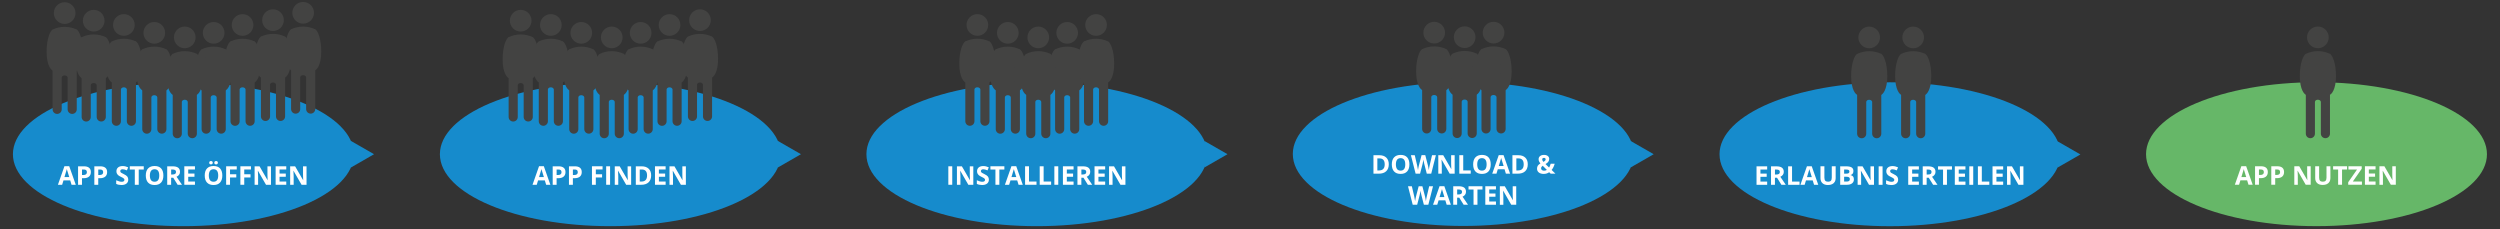<?xml version="1.0" encoding="utf-8"?>
<!-- Generator: Adobe Illustrator 23.0.2, SVG Export Plug-In . SVG Version: 6.00 Build 0)  -->
<svg version="1.1" id="Ebene_1" xmlns="http://www.w3.org/2000/svg" xmlns:xlink="http://www.w3.org/1999/xlink" x="0px" y="0px"
	 viewBox="0 0 1200 110" style="enable-background:new 0 0 1200 110;" xml:space="preserve">
<rect x="0" y="0" width="1200" height="110" fill="#333333" stroke="none"/>
<style type="text/css">
	.st0{fill:#168BCC;}
	.st1{fill:#434342;}
	.st2{fill:#FFFFFF;}
	.st3{fill:#66B768;}
</style>
<g>
	<ellipse class="st0" cx="907.19" cy="74.04" rx="81.82" ry="34.54"/>
	<g>
		<g>
			<g>
				<path class="st1" d="M924.13,25.88c-1.79-0.86-3.77-1.31-5.81-1.31c-2.03,0-4,0.45-5.79,1.31v23.61h0c0,4.89,0,9.79,0,14.69
					c0,0.58,0.23,1.14,0.64,1.55c0.41,0.41,0.96,0.64,1.55,0.64c0.58,0,1.14-0.23,1.55-0.64c0.41-0.41,0.64-0.96,0.64-1.55V48.89
					l0.01-0.07c0.24-1.25,2.55-1.2,2.81-0.01l0.02,0.08v15.28c0,0.58,0.23,1.14,0.64,1.55c0.41,0.41,0.96,0.64,1.55,0.64
					c0.58,0,1.14-0.23,1.55-0.64s0.64-0.96,0.64-1.55V48.83V31.6V25.88z"/>
				<path class="st1" d="M918.32,23.17c1.44,0,2.74-0.58,3.68-1.52c0.94-0.94,1.52-2.24,1.52-3.68c0-1.44-0.58-2.74-1.52-3.68
					c-0.94-0.94-2.24-1.52-3.68-1.52s-2.74,0.58-3.68,1.52c-0.94,0.94-1.52,2.24-1.52,3.68c0,1.44,0.58,2.74,1.52,3.68
					C915.59,22.58,916.89,23.17,918.32,23.17z"/>
			</g>
			<path class="st1" d="M909.66,36.59c0,6.47,2.23,9.1,3.47,9.1c1.23,0,2.01-1.72,2.01-8.19s-1.83-12.02-2.6-11.62
				C911.44,26.44,909.66,30.11,909.66,36.59z"/>
			<path class="st1" d="M927.01,36.6c0,6.47-2.23,9.1-3.47,9.1c-1.23,0-2.01-1.72-2.01-8.19s1.83-12.02,2.6-11.62
				C925.22,26.45,927.01,30.12,927.01,36.6z"/>
		</g>
	</g>
	<g>
		<path class="st2" d="M848.24,88.71h-5.11v-8.87h5.11v1.54h-3.23v1.95h3v1.54h-3v2.29h3.23V88.71z"/>
		<path class="st2" d="M851.97,85.3v3.41h-1.88v-8.87h2.58c1.21,0,2.1,0.22,2.68,0.66c0.58,0.44,0.87,1.11,0.87,2
			c0,0.52-0.14,0.99-0.43,1.39c-0.29,0.41-0.69,0.73-1.22,0.96c1.33,2,2.21,3.28,2.61,3.87h-2.09l-2.12-3.41H851.97z M851.97,83.77
			h0.61c0.59,0,1.03-0.1,1.32-0.3s0.42-0.51,0.42-0.93c0-0.42-0.14-0.72-0.43-0.9c-0.29-0.18-0.74-0.27-1.34-0.27h-0.57V83.77z"/>
		<path class="st2" d="M858.3,88.71v-8.87h1.88v7.32h3.6v1.55H858.3z"/>
		<path class="st2" d="M870.75,88.71l-0.64-2.11h-3.24l-0.64,2.11h-2.03l3.13-8.91h2.3l3.14,8.91H870.75z M869.66,85.02
			c-0.59-1.91-0.93-3-1-3.25s-0.13-0.45-0.16-0.59c-0.13,0.52-0.52,1.8-1.15,3.84H869.66z"/>
		<path class="st2" d="M881.12,79.83v5.74c0,0.66-0.15,1.23-0.44,1.72c-0.29,0.49-0.72,0.87-1.27,1.13
			c-0.55,0.26-1.21,0.39-1.97,0.39c-1.14,0-2.03-0.29-2.66-0.88c-0.63-0.58-0.95-1.38-0.95-2.4v-5.72h1.88v5.43
			c0,0.68,0.14,1.19,0.41,1.5c0.27,0.32,0.73,0.48,1.37,0.48c0.62,0,1.06-0.16,1.34-0.48c0.28-0.32,0.42-0.83,0.42-1.51v-5.42
			H881.12z"/>
		<path class="st2" d="M883.29,79.83h2.76c1.26,0,2.17,0.18,2.74,0.54s0.85,0.93,0.85,1.71c0,0.53-0.12,0.96-0.37,1.3
			s-0.58,0.54-0.99,0.61v0.06c0.56,0.13,0.97,0.36,1.22,0.7s0.37,0.8,0.37,1.37c0,0.81-0.29,1.44-0.88,1.89s-1.38,0.68-2.38,0.68
			h-3.32V79.83z M885.18,83.35h1.09c0.51,0,0.88-0.08,1.11-0.24c0.23-0.16,0.34-0.42,0.34-0.78c0-0.34-0.13-0.58-0.37-0.73
			c-0.25-0.15-0.64-0.22-1.18-0.22h-0.99V83.35z M885.18,84.84v2.31h1.23c0.52,0,0.9-0.1,1.15-0.3c0.25-0.2,0.37-0.5,0.37-0.91
			c0-0.74-0.53-1.1-1.58-1.1H885.18z"/>
		<path class="st2" d="M899.52,88.71h-2.39L893.27,82h-0.05c0.08,1.19,0.12,2.03,0.12,2.54v4.18h-1.68v-8.87h2.37l3.85,6.65h0.04
			c-0.06-1.15-0.09-1.97-0.09-2.45v-4.2h1.69V88.71z"/>
		<path class="st2" d="M901.75,88.71v-8.87h1.88v8.87H901.75z"/>
		<path class="st2" d="M911.11,86.24c0,0.8-0.29,1.43-0.87,1.89c-0.58,0.46-1.38,0.69-2.41,0.69c-0.95,0-1.78-0.18-2.51-0.53v-1.75
			c0.6,0.27,1.11,0.46,1.52,0.56s0.79,0.16,1.14,0.16c0.41,0,0.73-0.08,0.95-0.24c0.22-0.16,0.33-0.39,0.33-0.7
			c0-0.17-0.05-0.33-0.15-0.46s-0.24-0.27-0.43-0.39c-0.19-0.13-0.57-0.33-1.15-0.6c-0.54-0.25-0.95-0.5-1.22-0.73
			c-0.27-0.23-0.49-0.51-0.65-0.82c-0.16-0.31-0.24-0.68-0.24-1.09c0-0.79,0.27-1.4,0.8-1.85s1.27-0.67,2.21-0.67
			c0.46,0,0.9,0.05,1.32,0.16c0.42,0.11,0.86,0.26,1.31,0.46l-0.61,1.46c-0.47-0.19-0.87-0.33-1.17-0.41s-0.61-0.12-0.91-0.12
			c-0.36,0-0.63,0.08-0.82,0.25c-0.19,0.17-0.29,0.38-0.29,0.65c0,0.17,0.04,0.31,0.12,0.43c0.08,0.12,0.2,0.24,0.37,0.36
			s0.57,0.32,1.19,0.62c0.83,0.4,1.4,0.79,1.71,1.19C910.95,85.18,911.11,85.67,911.11,86.24z"/>
		<path class="st2" d="M921.06,88.71h-5.11v-8.87h5.11v1.54h-3.23v1.95h3v1.54h-3v2.29h3.23V88.71z"/>
		<path class="st2" d="M924.79,85.3v3.41h-1.88v-8.87h2.58c1.21,0,2.1,0.22,2.68,0.66c0.58,0.44,0.87,1.11,0.87,2
			c0,0.52-0.14,0.99-0.43,1.39c-0.29,0.41-0.69,0.73-1.22,0.96c1.33,2,2.21,3.28,2.61,3.87h-2.09l-2.12-3.41H924.79z M924.79,83.77
			h0.61c0.59,0,1.03-0.1,1.32-0.3s0.42-0.51,0.42-0.93c0-0.42-0.14-0.72-0.43-0.9c-0.29-0.18-0.74-0.27-1.34-0.27h-0.57V83.77z"/>
		<path class="st2" d="M934.54,88.71h-1.88V81.4h-2.41v-1.57h6.7v1.57h-2.41V88.71z"/>
		<path class="st2" d="M943.42,88.71h-5.11v-8.87h5.11v1.54h-3.23v1.95h3v1.54h-3v2.29h3.23V88.71z"/>
		<path class="st2" d="M945.27,88.71v-8.87h1.88v8.87H945.27z"/>
		<path class="st2" d="M949.39,88.71v-8.87h1.88v7.32h3.6v1.55H949.39z"/>
		<path class="st2" d="M961.52,88.71h-5.11v-8.87h5.11v1.54h-3.23v1.95h3v1.54h-3v2.29h3.23V88.71z"/>
		<path class="st2" d="M971.25,88.71h-2.39L964.99,82h-0.05c0.08,1.19,0.12,2.03,0.12,2.54v4.18h-1.68v-8.87h2.37l3.85,6.65h0.04
			c-0.06-1.15-0.09-1.97-0.09-2.45v-4.2h1.69V88.71z"/>
	</g>
</g>
<polygon class="st0" points="987.5,80.51 987.5,67.76 998.59,74.14 "/>
<g>
	<ellipse class="st0" cx="88.02" cy="74.02" rx="81.82" ry="34.54"/>
	<g>
		<g>
			<g>
				<path class="st1" d="M36.84,14.2c-1.79-0.86-3.77-1.31-5.81-1.31c-2.03,0-4,0.45-5.79,1.31V37.8h0c0,4.89,0,9.79,0,14.69
					c0,0.58,0.23,1.14,0.64,1.55c0.41,0.41,0.96,0.64,1.55,0.64c0.58,0,1.14-0.23,1.55-0.64c0.41-0.41,0.64-0.96,0.64-1.55V37.21
					l0.01-0.07c0.24-1.25,2.55-1.2,2.81-0.01l0.02,0.08v15.28c0,0.58,0.23,1.14,0.64,1.55c0.41,0.41,0.96,0.64,1.55,0.64
					c0.58,0,1.14-0.23,1.55-0.64c0.41-0.41,0.64-0.96,0.64-1.55V37.15V19.92V14.2z"/>
				<path class="st1" d="M31.04,11.48c1.44,0,2.74-0.58,3.68-1.52c0.94-0.94,1.52-2.24,1.52-3.68c0-1.44-0.58-2.74-1.52-3.68
					c-0.94-0.94-2.24-1.52-3.68-1.52c-1.44,0-2.74,0.58-3.68,1.52c-0.94,0.94-1.52,2.24-1.52,3.68c0,1.44,0.58,2.74,1.52,3.68
					C28.3,10.9,29.6,11.48,31.04,11.48z"/>
			</g>
			<path class="st1" d="M22.37,24.91c0,6.47,2.23,9.1,3.47,9.1s2.01-1.72,2.01-8.19s-1.83-12.02-2.6-11.62
				C24.15,14.76,22.37,18.43,22.37,24.91z"/>
			<path class="st1" d="M39.72,24.91c0,6.47-2.23,9.1-3.47,9.1c-1.23,0-2.01-1.72-2.01-8.19s1.83-12.02,2.6-11.62
				C37.94,14.77,39.72,18.44,39.72,24.91z"/>
		</g>
		<g>
			<g>
				<path class="st1" d="M151.32,14.07c-1.79-0.86-3.77-1.31-5.81-1.31c-2.03,0-4,0.45-5.79,1.31v23.61h0c0,4.89,0,9.79,0,14.69
					c0,0.58,0.23,1.14,0.64,1.55c0.41,0.41,0.96,0.64,1.55,0.64c0.58,0,1.14-0.23,1.55-0.64c0.41-0.41,0.64-0.96,0.64-1.55V37.07
					l0.01-0.07c0.24-1.25,2.55-1.2,2.81-0.01l0.02,0.08v15.28c0,0.58,0.23,1.14,0.64,1.55c0.41,0.41,0.96,0.64,1.55,0.64
					c0.58,0,1.14-0.23,1.55-0.64c0.41-0.41,0.64-0.96,0.64-1.55V37.01V19.79V14.07z"/>
				<path class="st1" d="M145.51,11.35c1.44,0,2.74-0.58,3.68-1.52c0.94-0.94,1.52-2.24,1.52-3.68c0-1.44-0.58-2.74-1.52-3.68
					c-0.94-0.94-2.24-1.52-3.68-1.52s-2.74,0.58-3.68,1.52c-0.94,0.94-1.52,2.24-1.52,3.68c0,1.44,0.58,2.74,1.52,3.68
					C142.78,10.77,144.08,11.35,145.51,11.35z"/>
			</g>
			<path class="st1" d="M136.85,24.77c0,6.47,2.23,9.1,3.47,9.1s2.01-1.72,2.01-8.19s-1.83-12.02-2.6-11.62
				C138.63,14.63,136.85,18.3,136.85,24.77z"/>
			<path class="st1" d="M154.2,24.78c0,6.47-2.23,9.1-3.47,9.1c-1.23,0-2.01-1.72-2.01-8.19s1.83-12.02,2.6-11.62
				C152.42,14.64,154.2,18.31,154.2,24.78z"/>
		</g>
		<g>
			<g>
				<path class="st1" d="M50.79,17.85c-1.79-0.86-3.77-1.31-5.81-1.31c-2.03,0-4,0.45-5.79,1.31v23.61h0c0,4.89,0,9.79,0,14.69
					c0,0.58,0.23,1.14,0.64,1.55c0.41,0.41,0.96,0.64,1.55,0.64c0.58,0,1.14-0.23,1.55-0.64c0.41-0.41,0.64-0.96,0.64-1.55V40.85
					l0.01-0.07c0.24-1.25,2.55-1.2,2.81-0.01l0.02,0.08v15.28c0,0.58,0.23,1.14,0.64,1.55c0.41,0.41,0.96,0.64,1.55,0.64
					c0.58,0,1.14-0.23,1.55-0.64c0.41-0.41,0.64-0.96,0.64-1.55V40.8V23.57V17.85z"/>
				<path class="st1" d="M44.98,15.13c1.44,0,2.74-0.58,3.68-1.52c0.94-0.94,1.52-2.24,1.52-3.68c0-1.44-0.58-2.74-1.52-3.68
					c-0.94-0.94-2.24-1.52-3.68-1.52c-1.44,0-2.74,0.58-3.68,1.52c-0.94,0.94-1.52,2.24-1.52,3.68c0,1.44,0.58,2.74,1.52,3.68
					C42.24,14.55,43.54,15.13,44.98,15.13z"/>
			</g>
			<path class="st1" d="M36.31,28.55c0,6.47,2.23,9.1,3.47,9.1c1.23,0,2.01-1.72,2.01-8.19s-1.83-12.02-2.6-11.62
				C38.09,18.41,36.31,22.08,36.31,28.55z"/>
			<path class="st1" d="M53.66,28.56c0,6.47-2.23,9.1-3.47,9.1c-1.23,0-2.01-1.72-2.01-8.19s1.83-12.02,2.6-11.62
				C51.88,18.42,53.66,22.09,53.66,28.56z"/>
		</g>
		<g>
			<g>
				<path class="st1" d="M108.37,23.69c-1.79-0.86-3.77-1.31-5.81-1.31c-2.03,0-4,0.45-5.79,1.31v23.61h0c0,4.89,0,9.79,0,14.69
					c0,0.58,0.23,1.14,0.64,1.55c0.41,0.41,0.96,0.64,1.55,0.64c0.58,0,1.14-0.23,1.55-0.64c0.41-0.41,0.64-0.96,0.64-1.55V46.69
					l0.01-0.07c0.24-1.25,2.55-1.2,2.81-0.01l0.02,0.08v15.28c0,0.58,0.23,1.14,0.64,1.55c0.41,0.41,0.96,0.64,1.55,0.64
					c0.58,0,1.14-0.23,1.55-0.64c0.41-0.41,0.64-0.96,0.64-1.55V46.64V29.41V23.69z"/>
				<path class="st1" d="M102.56,20.97c1.44,0,2.74-0.58,3.68-1.52c0.94-0.94,1.52-2.24,1.52-3.68c0-1.44-0.58-2.74-1.52-3.68
					c-0.94-0.94-2.24-1.52-3.68-1.52c-1.44,0-2.74,0.58-3.68,1.52c-0.94,0.94-1.52,2.24-1.52,3.68c0,1.44,0.58,2.74,1.52,3.68
					C99.82,20.39,101.12,20.97,102.56,20.97z"/>
			</g>
			<path class="st1" d="M93.89,34.39c0,6.47,2.23,9.1,3.47,9.1s2.01-1.72,2.01-8.19s-1.83-12.02-2.6-11.62
				C95.67,24.25,93.89,27.92,93.89,34.39z"/>
			<path class="st1" d="M111.24,34.4c0,6.47-2.23,9.1-3.47,9.1c-1.23,0-2.01-1.72-2.01-8.19s1.83-12.02,2.6-11.62
				C109.46,24.26,111.24,27.93,111.24,34.4z"/>
		</g>
		<g>
			<g>
				<path class="st1" d="M65.26,19.9c-1.79-0.86-3.77-1.31-5.81-1.31c-2.03,0-4,0.45-5.79,1.31V43.5h0c0,4.89,0,9.79,0,14.69
					c0,0.58,0.23,1.14,0.64,1.55c0.41,0.41,0.96,0.64,1.55,0.64c0.58,0,1.14-0.23,1.55-0.64c0.41-0.41,0.64-0.96,0.64-1.55V42.91
					l0.01-0.07c0.24-1.25,2.55-1.2,2.81-0.01l0.02,0.08v15.28c0,0.58,0.23,1.14,0.64,1.55c0.41,0.41,0.96,0.64,1.55,0.64
					c0.58,0,1.14-0.23,1.55-0.64c0.41-0.41,0.64-0.96,0.64-1.55V42.85V25.62V19.9z"/>
				<path class="st1" d="M59.46,17.18c1.44,0,2.74-0.58,3.68-1.52c0.94-0.94,1.52-2.24,1.52-3.68c0-1.44-0.58-2.74-1.52-3.68
					c-0.94-0.94-2.24-1.52-3.68-1.52c-1.44,0-2.74,0.58-3.68,1.52c-0.94,0.94-1.52,2.24-1.52,3.68c0,1.44,0.58,2.74,1.52,3.68
					C56.72,16.6,58.02,17.18,59.46,17.18z"/>
			</g>
			<path class="st1" d="M50.79,30.61c0,6.47,2.23,9.1,3.47,9.1c1.23,0,2.01-1.72,2.01-8.19s-1.83-12.02-2.6-11.62
				C52.57,20.46,50.79,24.13,50.79,30.61z"/>
			<path class="st1" d="M68.14,30.61c0,6.47-2.23,9.1-3.47,9.1c-1.23,0-2.01-1.72-2.01-8.19s1.83-12.02,2.6-11.62
				C66.36,20.47,68.14,24.14,68.14,30.61z"/>
		</g>
		<g>
			<g>
				<path class="st1" d="M94.5,25.87c-1.79-0.86-3.77-1.31-5.81-1.31c-2.03,0-4,0.45-5.79,1.31v23.61h0c0,4.89,0,9.79,0,14.69
					c0,0.58,0.23,1.14,0.64,1.55c0.41,0.41,0.96,0.64,1.55,0.64c0.58,0,1.14-0.23,1.55-0.64c0.41-0.41,0.64-0.96,0.64-1.55V48.87
					l0.01-0.07c0.24-1.25,2.55-1.2,2.81-0.01l0.02,0.08v15.28c0,0.58,0.23,1.14,0.64,1.55c0.41,0.41,0.96,0.64,1.55,0.64
					c0.58,0,1.14-0.23,1.55-0.64s0.64-0.96,0.64-1.55V48.81V31.59V25.87z"/>
				<path class="st1" d="M88.69,23.15c1.44,0,2.74-0.58,3.68-1.52c0.94-0.94,1.52-2.24,1.52-3.68c0-1.44-0.58-2.74-1.52-3.68
					c-0.94-0.94-2.24-1.52-3.68-1.52c-1.44,0-2.74,0.58-3.68,1.52c-0.94,0.94-1.52,2.24-1.52,3.68c0,1.44,0.58,2.74,1.52,3.68
					C85.95,22.57,87.25,23.15,88.69,23.15z"/>
			</g>
			<path class="st1" d="M80.02,36.57c0,6.47,2.23,9.1,3.47,9.1s2.01-1.72,2.01-8.19s-1.83-12.02-2.6-11.62
				C81.8,26.43,80.02,30.1,80.02,36.57z"/>
			<path class="st1" d="M97.37,36.58c0,6.47-2.23,9.1-3.47,9.1s-2.01-1.72-2.01-8.19s1.83-12.02,2.6-11.62
				C95.59,26.44,97.37,30.11,97.37,36.58z"/>
		</g>
		<g>
			<g>
				<path class="st1" d="M79.88,23.69c-1.79-0.86-3.77-1.31-5.81-1.31c-2.03,0-4,0.45-5.79,1.31v23.61h0c0,4.89,0,9.79,0,14.69
					c0,0.58,0.23,1.14,0.64,1.55c0.41,0.41,0.96,0.64,1.55,0.64c0.58,0,1.14-0.23,1.55-0.64c0.41-0.41,0.64-0.96,0.64-1.55V46.69
					l0.01-0.07c0.24-1.25,2.55-1.2,2.81-0.01l0.02,0.08v15.28c0,0.58,0.23,1.14,0.64,1.55c0.41,0.41,0.96,0.64,1.55,0.64
					c0.58,0,1.14-0.23,1.55-0.64c0.41-0.41,0.64-0.96,0.64-1.55V46.64V29.41V23.69z"/>
				<path class="st1" d="M74.07,20.97c1.44,0,2.74-0.58,3.68-1.52c0.94-0.94,1.52-2.24,1.52-3.68c0-1.44-0.58-2.74-1.52-3.68
					c-0.94-0.94-2.24-1.52-3.68-1.52c-1.44,0-2.74,0.58-3.68,1.52c-0.94,0.94-1.52,2.24-1.52,3.68c0,1.44,0.58,2.74,1.52,3.68
					C71.34,20.39,72.64,20.97,74.07,20.97z"/>
			</g>
			<path class="st1" d="M65.4,34.39c0,6.47,2.23,9.1,3.47,9.1c1.23,0,2.01-1.72,2.01-8.19s-1.83-12.02-2.6-11.62
				C67.19,24.25,65.4,27.92,65.4,34.39z"/>
			<path class="st1" d="M82.76,34.4c0,6.47-2.23,9.1-3.47,9.1c-1.23,0-2.01-1.72-2.01-8.19s1.83-12.02,2.6-11.62
				C80.97,24.26,82.76,27.93,82.76,34.4z"/>
		</g>
		<g>
			<g>
				<path class="st1" d="M122.24,19.91c-1.79-0.86-3.77-1.31-5.81-1.31c-2.03,0-4,0.45-5.79,1.31v23.61h0c0,4.89,0,9.79,0,14.69
					c0,0.58,0.23,1.14,0.64,1.55c0.41,0.41,0.96,0.64,1.55,0.64c0.58,0,1.14-0.23,1.55-0.64c0.41-0.41,0.64-0.96,0.64-1.55V42.91
					l0.01-0.07c0.24-1.25,2.55-1.2,2.81-0.01l0.02,0.08v15.28c0,0.58,0.23,1.14,0.64,1.55c0.41,0.41,0.96,0.64,1.55,0.64
					c0.58,0,1.14-0.23,1.55-0.64c0.41-0.41,0.64-0.96,0.64-1.55V42.86V25.63V19.91z"/>
				<path class="st1" d="M116.43,17.19c1.44,0,2.74-0.58,3.68-1.52c0.94-0.94,1.52-2.24,1.52-3.68c0-1.44-0.58-2.74-1.52-3.68
					c-0.94-0.94-2.24-1.52-3.68-1.52c-1.44,0-2.74,0.58-3.68,1.52c-0.94,0.94-1.52,2.24-1.52,3.68c0,1.44,0.58,2.74,1.52,3.68
					C113.69,16.61,114.99,17.19,116.43,17.19z"/>
			</g>
			<path class="st1" d="M107.76,30.61c0,6.47,2.23,9.1,3.47,9.1c1.23,0,2.01-1.72,2.01-8.19s-1.83-12.02-2.6-11.62
				C109.55,20.47,107.76,24.14,107.76,30.61z"/>
			<path class="st1" d="M125.11,30.62c0,6.47-2.23,9.1-3.47,9.1c-1.23,0-2.01-1.72-2.01-8.19s1.83-12.02,2.6-11.62
				C123.33,20.48,125.11,24.15,125.11,30.62z"/>
		</g>
		<g>
			<g>
				<path class="st1" d="M136.85,17.58c-1.79-0.86-3.77-1.31-5.81-1.31c-2.03,0-4,0.45-5.79,1.31v23.61h0c0,4.89,0,9.79,0,14.69
					c0,0.58,0.23,1.14,0.64,1.55c0.41,0.41,0.96,0.64,1.55,0.64c0.58,0,1.14-0.23,1.55-0.64c0.41-0.41,0.64-0.96,0.64-1.55V40.59
					l0.01-0.07c0.24-1.25,2.55-1.2,2.81-0.01l0.02,0.08v15.28c0,0.58,0.23,1.14,0.64,1.55c0.41,0.41,0.96,0.64,1.55,0.64
					c0.58,0,1.14-0.23,1.55-0.64c0.41-0.41,0.64-0.96,0.64-1.55V40.53V23.3V17.58z"/>
				<path class="st1" d="M131.04,14.87c1.44,0,2.74-0.58,3.68-1.52c0.94-0.94,1.52-2.24,1.52-3.68c0-1.44-0.58-2.74-1.52-3.68
					c-0.94-0.94-2.24-1.52-3.68-1.52c-1.44,0-2.74,0.58-3.68,1.52c-0.94,0.94-1.52,2.24-1.52,3.68c0,1.44,0.58,2.74,1.52,3.68
					C128.3,14.28,129.6,14.87,131.04,14.87z"/>
			</g>
			<path class="st1" d="M122.37,28.29c0,6.47,2.23,9.1,3.47,9.1s2.01-1.72,2.01-8.19s-1.83-12.02-2.6-11.62
				C124.15,18.14,122.37,21.81,122.37,28.29z"/>
			<path class="st1" d="M139.72,28.3c0,6.47-2.23,9.1-3.47,9.1c-1.23,0-2.01-1.72-2.01-8.19s1.83-12.02,2.6-11.62
				C137.94,18.15,139.72,21.82,139.72,28.3z"/>
		</g>
	</g>
	<g>
		<path class="st2" d="M34.34,88.69l-0.64-2.11h-3.23l-0.64,2.11h-2.03l3.13-8.91h2.3l3.14,8.91H34.34z M33.24,85
			c-0.59-1.91-0.93-3-1-3.25s-0.13-0.45-0.16-0.59c-0.13,0.52-0.52,1.8-1.15,3.84H33.24z"/>
		<path class="st2" d="M43.61,82.59c0,0.96-0.3,1.69-0.9,2.19s-1.45,0.76-2.55,0.76h-0.81v3.16h-1.88v-8.87h2.83
			c1.08,0,1.89,0.23,2.46,0.7C43.33,80.98,43.61,81.67,43.61,82.59z M39.36,84h0.62c0.58,0,1.01-0.11,1.3-0.34s0.43-0.56,0.43-1
			c0-0.44-0.12-0.77-0.36-0.98c-0.24-0.21-0.62-0.32-1.13-0.32h-0.86V84z"/>
		<path class="st2" d="M51.42,82.59c0,0.96-0.3,1.69-0.9,2.19s-1.45,0.76-2.55,0.76h-0.81v3.16h-1.88v-8.87h2.83
			c1.08,0,1.89,0.23,2.46,0.7C51.14,80.98,51.42,81.67,51.42,82.59z M47.17,84h0.62c0.58,0,1.01-0.11,1.3-0.34s0.43-0.56,0.43-1
			c0-0.44-0.12-0.77-0.36-0.98c-0.24-0.21-0.62-0.32-1.13-0.32h-0.86V84z"/>
		<path class="st2" d="M61.56,86.23c0,0.8-0.29,1.43-0.86,1.89c-0.58,0.46-1.38,0.69-2.41,0.69c-0.95,0-1.78-0.18-2.51-0.53v-1.75
			c0.6,0.27,1.11,0.46,1.52,0.56c0.42,0.11,0.79,0.16,1.14,0.16c0.41,0,0.73-0.08,0.95-0.24c0.22-0.16,0.33-0.39,0.33-0.7
			c0-0.17-0.05-0.33-0.15-0.46s-0.24-0.27-0.43-0.39c-0.19-0.13-0.57-0.33-1.15-0.6c-0.54-0.25-0.95-0.5-1.22-0.73
			s-0.49-0.51-0.65-0.82s-0.24-0.68-0.24-1.09c0-0.79,0.27-1.4,0.8-1.85c0.53-0.45,1.27-0.67,2.21-0.67c0.46,0,0.9,0.05,1.32,0.16
			s0.86,0.26,1.31,0.46l-0.61,1.46c-0.47-0.19-0.86-0.33-1.17-0.41s-0.61-0.12-0.91-0.12c-0.36,0-0.63,0.08-0.82,0.25
			c-0.19,0.17-0.29,0.38-0.29,0.65c0,0.17,0.04,0.31,0.12,0.43c0.08,0.12,0.2,0.24,0.37,0.36c0.17,0.12,0.57,0.32,1.19,0.62
			c0.83,0.4,1.4,0.79,1.71,1.19C61.41,85.16,61.56,85.65,61.56,86.23z"/>
		<path class="st2" d="M66.59,88.69h-1.88v-7.31H62.3v-1.57H69v1.57h-2.41V88.69z"/>
		<path class="st2" d="M78.42,84.24c0,1.47-0.36,2.6-1.09,3.39c-0.73,0.79-1.77,1.18-3.13,1.18c-1.36,0-2.4-0.39-3.13-1.18
			s-1.09-1.92-1.09-3.4c0-1.48,0.37-2.61,1.1-3.38c0.73-0.78,1.78-1.17,3.14-1.17s2.41,0.39,3.13,1.18
			C78.06,81.64,78.42,82.77,78.42,84.24z M71.94,84.24c0,0.99,0.19,1.74,0.56,2.24c0.38,0.5,0.94,0.75,1.69,0.75
			c1.5,0,2.25-1,2.25-2.99c0-2-0.75-3-2.24-3c-0.75,0-1.31,0.25-1.69,0.75C72.14,82.5,71.94,83.25,71.94,84.24z"/>
		<path class="st2" d="M82.14,85.29v3.41h-1.88v-8.87h2.59c1.21,0,2.1,0.22,2.68,0.66c0.58,0.44,0.87,1.11,0.87,2
			c0,0.52-0.14,0.99-0.43,1.39c-0.29,0.41-0.69,0.73-1.22,0.96c1.34,2,2.21,3.28,2.61,3.87h-2.09l-2.12-3.41H82.14z M82.14,83.76
			h0.61c0.59,0,1.03-0.1,1.32-0.3c0.28-0.2,0.42-0.51,0.42-0.93c0-0.42-0.15-0.72-0.43-0.9c-0.29-0.18-0.74-0.27-1.34-0.27h-0.57
			V83.76z"/>
		<path class="st2" d="M93.58,88.69h-5.11v-8.87h5.11v1.54h-3.23v1.95h3v1.54h-3v2.29h3.23V88.69z"/>
		<path class="st2" d="M106.71,84.24c0,1.47-0.36,2.6-1.09,3.39c-0.73,0.79-1.77,1.18-3.13,1.18c-1.36,0-2.4-0.39-3.13-1.18
			s-1.09-1.92-1.09-3.4c0-1.48,0.37-2.61,1.1-3.38c0.73-0.78,1.78-1.17,3.14-1.17s2.41,0.39,3.13,1.18
			C106.35,81.64,106.71,82.77,106.71,84.24z M100.24,84.24c0,0.99,0.19,1.74,0.56,2.24c0.38,0.5,0.94,0.75,1.69,0.75
			c1.5,0,2.25-1,2.25-2.99c0-2-0.75-3-2.24-3c-0.75,0-1.31,0.25-1.69,0.75C100.43,82.5,100.24,83.25,100.24,84.24z M100.42,78.11
			c0-0.26,0.08-0.46,0.23-0.61c0.15-0.14,0.36-0.21,0.62-0.21c0.27,0,0.48,0.08,0.63,0.22c0.15,0.15,0.23,0.35,0.23,0.59
			c0,0.24-0.08,0.44-0.23,0.59c-0.15,0.15-0.36,0.22-0.63,0.22c-0.26,0-0.46-0.07-0.62-0.21C100.49,78.57,100.42,78.37,100.42,78.11
			z M102.86,78.11c0-0.28,0.08-0.49,0.25-0.62c0.16-0.13,0.37-0.2,0.61-0.2c0.26,0,0.47,0.07,0.63,0.22s0.23,0.35,0.23,0.6
			c0,0.25-0.08,0.44-0.24,0.59s-0.37,0.22-0.63,0.22c-0.24,0-0.45-0.07-0.61-0.2C102.95,78.59,102.86,78.39,102.86,78.11z"/>
		<path class="st2" d="M110.4,88.69h-1.85v-8.87h5.09v1.54h-3.23v2.29h3.01v1.54h-3.01V88.69z"/>
		<path class="st2" d="M117.23,88.69h-1.85v-8.87h5.09v1.54h-3.23v2.29h3.01v1.54h-3.01V88.69z"/>
		<path class="st2" d="M130.07,88.69h-2.39l-3.86-6.71h-0.05c0.08,1.19,0.12,2.03,0.12,2.54v4.18h-1.68v-8.87h2.37l3.85,6.65h0.04
			c-0.06-1.15-0.09-1.97-0.09-2.45v-4.2h1.69V88.69z"/>
		<path class="st2" d="M137.41,88.69h-5.11v-8.87h5.11v1.54h-3.23v1.95h3v1.54h-3v2.29h3.23V88.69z"/>
		<path class="st2" d="M147.14,88.69h-2.39l-3.86-6.71h-0.05c0.08,1.19,0.12,2.03,0.12,2.54v4.18h-1.68v-8.87h2.37l3.85,6.65h0.04
			c-0.06-1.15-0.09-1.97-0.09-2.45v-4.2h1.69V88.69z"/>
	</g>
</g>
<g>
	<ellipse class="st0" cx="292.97" cy="74.02" rx="81.82" ry="34.54"/>
	<g>
		<g>
			<g>
				<path class="st1" d="M255.74,17.85c-1.79-0.86-3.77-1.31-5.81-1.31c-2.03,0-4,0.45-5.79,1.31v23.61h0c0,4.89,0,9.79,0,14.69
					c0,0.58,0.23,1.14,0.64,1.55c0.41,0.41,0.96,0.64,1.55,0.64c0.58,0,1.14-0.23,1.55-0.64c0.41-0.41,0.64-0.96,0.64-1.55V40.85
					l0.01-0.07c0.24-1.25,2.55-1.2,2.81-0.01l0.02,0.08v15.28c0,0.58,0.23,1.14,0.64,1.55c0.41,0.41,0.96,0.64,1.55,0.64
					c0.58,0,1.14-0.23,1.55-0.64c0.41-0.41,0.64-0.96,0.64-1.55V40.8V23.57V17.85z"/>
				<path class="st1" d="M249.93,15.13c1.44,0,2.74-0.58,3.68-1.52c0.94-0.94,1.52-2.24,1.52-3.68c0-1.44-0.58-2.74-1.52-3.68
					c-0.94-0.94-2.24-1.52-3.68-1.52c-1.44,0-2.74,0.58-3.68,1.52c-0.94,0.94-1.52,2.24-1.52,3.68c0,1.44,0.58,2.74,1.52,3.68
					C247.19,14.55,248.49,15.13,249.93,15.13z"/>
			</g>
			<path class="st1" d="M241.26,28.55c0,6.47,2.23,9.1,3.47,9.1c1.23,0,2.01-1.72,2.01-8.19s-1.83-12.02-2.6-11.62
				C243.04,18.41,241.26,22.08,241.26,28.55z"/>
			<path class="st1" d="M258.61,28.56c0,6.47-2.23,9.1-3.47,9.1s-2.01-1.72-2.01-8.19s1.83-12.02,2.6-11.62
				C256.83,18.42,258.61,22.09,258.61,28.56z"/>
		</g>
		<g>
			<g>
				<path class="st1" d="M313.32,23.69c-1.79-0.86-3.77-1.31-5.81-1.31c-2.03,0-4,0.45-5.79,1.31v23.61h0c0,4.89,0,9.79,0,14.69
					c0,0.58,0.23,1.14,0.64,1.55c0.41,0.41,0.96,0.64,1.55,0.64c0.58,0,1.14-0.23,1.55-0.64c0.41-0.41,0.64-0.96,0.64-1.55V46.69
					l0.01-0.07c0.24-1.25,2.55-1.2,2.81-0.01l0.02,0.08v15.28c0,0.58,0.23,1.14,0.64,1.55c0.41,0.41,0.96,0.64,1.55,0.64
					c0.58,0,1.14-0.23,1.55-0.64c0.41-0.41,0.64-0.96,0.64-1.55V46.64V29.41V23.69z"/>
				<path class="st1" d="M307.51,20.97c1.44,0,2.74-0.58,3.68-1.52c0.94-0.94,1.52-2.24,1.52-3.68c0-1.44-0.58-2.74-1.52-3.68
					c-0.94-0.94-2.24-1.52-3.68-1.52c-1.44,0-2.74,0.58-3.68,1.52c-0.94,0.94-1.52,2.24-1.52,3.68c0,1.44,0.58,2.74,1.52,3.68
					C304.77,20.39,306.07,20.97,307.51,20.97z"/>
			</g>
			<path class="st1" d="M298.84,34.39c0,6.47,2.23,9.1,3.47,9.1c1.23,0,2.01-1.72,2.01-8.19s-1.83-12.02-2.6-11.62
				C300.62,24.25,298.84,27.92,298.84,34.39z"/>
			<path class="st1" d="M316.19,34.4c0,6.47-2.23,9.1-3.47,9.1c-1.23,0-2.01-1.72-2.01-8.19s1.83-12.02,2.6-11.62
				C314.41,24.26,316.19,27.93,316.19,34.4z"/>
		</g>
		<g>
			<g>
				<path class="st1" d="M270.21,19.9c-1.79-0.86-3.77-1.31-5.81-1.31c-2.03,0-4,0.45-5.79,1.31V43.5h0c0,4.89,0,9.79,0,14.69
					c0,0.58,0.23,1.14,0.64,1.55c0.41,0.41,0.96,0.64,1.55,0.64c0.58,0,1.14-0.23,1.55-0.64c0.41-0.41,0.64-0.96,0.64-1.55V42.91
					l0.01-0.07c0.24-1.25,2.55-1.2,2.81-0.01l0.02,0.08v15.28c0,0.58,0.23,1.14,0.64,1.55c0.41,0.41,0.96,0.64,1.55,0.64
					c0.58,0,1.14-0.23,1.55-0.64c0.41-0.41,0.64-0.96,0.64-1.55V42.85V25.62V19.9z"/>
				<path class="st1" d="M264.41,17.18c1.44,0,2.74-0.58,3.68-1.52c0.94-0.94,1.52-2.24,1.52-3.68c0-1.44-0.58-2.74-1.52-3.68
					c-0.94-0.94-2.24-1.52-3.68-1.52c-1.44,0-2.74,0.58-3.68,1.52c-0.94,0.94-1.52,2.24-1.52,3.68c0,1.44,0.58,2.74,1.52,3.68
					C261.67,16.6,262.97,17.18,264.41,17.18z"/>
			</g>
			<path class="st1" d="M255.74,30.61c0,6.47,2.23,9.1,3.47,9.1c1.23,0,2.01-1.72,2.01-8.19s-1.83-12.02-2.6-11.62
				C257.52,20.46,255.74,24.13,255.74,30.61z"/>
			<path class="st1" d="M273.09,30.61c0,6.47-2.23,9.1-3.47,9.1s-2.01-1.72-2.01-8.19s1.83-12.02,2.6-11.62
				C271.31,20.47,273.09,24.14,273.09,30.61z"/>
		</g>
		<g>
			<g>
				<path class="st1" d="M299.45,25.87c-1.79-0.86-3.77-1.31-5.81-1.31c-2.03,0-4,0.45-5.79,1.31v23.61h0c0,4.89,0,9.79,0,14.69
					c0,0.58,0.23,1.14,0.64,1.55c0.41,0.41,0.96,0.64,1.55,0.64c0.58,0,1.14-0.23,1.55-0.64c0.41-0.41,0.64-0.96,0.64-1.55V48.87
					l0.01-0.07c0.24-1.25,2.55-1.2,2.81-0.01l0.02,0.08v15.28c0,0.58,0.23,1.14,0.64,1.55c0.41,0.41,0.96,0.64,1.55,0.64
					c0.58,0,1.14-0.23,1.55-0.64s0.64-0.96,0.64-1.55V48.81V31.59V25.87z"/>
				<path class="st1" d="M293.64,23.15c1.44,0,2.74-0.58,3.68-1.52c0.94-0.94,1.52-2.24,1.52-3.68c0-1.44-0.58-2.74-1.52-3.68
					c-0.94-0.94-2.24-1.52-3.68-1.52c-1.44,0-2.74,0.58-3.68,1.52c-0.94,0.94-1.52,2.24-1.52,3.68c0,1.44,0.58,2.74,1.52,3.68
					C290.9,22.57,292.2,23.15,293.64,23.15z"/>
			</g>
			<path class="st1" d="M284.97,36.57c0,6.47,2.23,9.1,3.47,9.1c1.23,0,2.01-1.72,2.01-8.19s-1.83-12.02-2.6-11.62
				C286.75,26.43,284.97,30.1,284.97,36.57z"/>
			<path class="st1" d="M302.32,36.58c0,6.47-2.23,9.1-3.47,9.1c-1.23,0-2.01-1.72-2.01-8.19s1.83-12.02,2.6-11.62
				C300.54,26.44,302.32,30.11,302.32,36.58z"/>
		</g>
		<g>
			<g>
				<path class="st1" d="M284.83,23.69c-1.79-0.86-3.77-1.31-5.81-1.31c-2.03,0-4,0.45-5.79,1.31v23.61h0c0,4.89,0,9.79,0,14.69
					c0,0.58,0.23,1.14,0.64,1.55c0.41,0.41,0.96,0.64,1.55,0.64c0.58,0,1.14-0.23,1.55-0.64c0.41-0.41,0.64-0.96,0.64-1.55V46.69
					l0.01-0.07c0.24-1.25,2.55-1.2,2.81-0.01l0.02,0.08v15.28c0,0.58,0.23,1.14,0.64,1.55c0.41,0.41,0.96,0.64,1.55,0.64
					c0.58,0,1.14-0.23,1.55-0.64c0.41-0.41,0.64-0.96,0.64-1.55V46.64V29.41V23.69z"/>
				<path class="st1" d="M279.02,20.97c1.44,0,2.74-0.58,3.68-1.52c0.94-0.94,1.52-2.24,1.52-3.68c0-1.44-0.58-2.74-1.52-3.68
					c-0.94-0.94-2.24-1.52-3.68-1.52c-1.44,0-2.74,0.58-3.68,1.52c-0.94,0.94-1.52,2.24-1.52,3.68c0,1.44,0.58,2.74,1.52,3.68
					C276.29,20.39,277.59,20.97,279.02,20.97z"/>
			</g>
			<path class="st1" d="M270.35,34.39c0,6.47,2.23,9.1,3.47,9.1c1.23,0,2.01-1.72,2.01-8.19s-1.83-12.02-2.6-11.62
				C272.14,24.25,270.35,27.92,270.35,34.39z"/>
			<path class="st1" d="M287.71,34.4c0,6.47-2.23,9.1-3.47,9.1c-1.23,0-2.01-1.72-2.01-8.19s1.83-12.02,2.6-11.62
				C285.92,24.26,287.71,27.93,287.71,34.4z"/>
		</g>
		<g>
			<g>
				<path class="st1" d="M327.19,19.91c-1.79-0.86-3.77-1.31-5.81-1.31c-2.03,0-4,0.45-5.79,1.31v23.61h0c0,4.89,0,9.79,0,14.69
					c0,0.58,0.23,1.14,0.64,1.55c0.41,0.41,0.96,0.64,1.55,0.64c0.58,0,1.14-0.23,1.55-0.64c0.41-0.41,0.64-0.96,0.64-1.55V42.91
					l0.01-0.07c0.24-1.25,2.55-1.2,2.81-0.01l0.02,0.08v15.28c0,0.58,0.23,1.14,0.64,1.55c0.41,0.41,0.96,0.64,1.55,0.64
					c0.58,0,1.14-0.23,1.55-0.64c0.41-0.41,0.64-0.96,0.64-1.55V42.86V25.63V19.91z"/>
				<path class="st1" d="M321.38,17.19c1.44,0,2.74-0.58,3.68-1.52c0.94-0.94,1.52-2.24,1.52-3.68c0-1.44-0.58-2.74-1.52-3.68
					c-0.94-0.94-2.24-1.52-3.68-1.52c-1.44,0-2.74,0.58-3.68,1.52c-0.94,0.94-1.52,2.24-1.52,3.68c0,1.44,0.58,2.74,1.52,3.68
					C318.64,16.61,319.94,17.19,321.38,17.19z"/>
			</g>
			<path class="st1" d="M312.71,30.61c0,6.47,2.23,9.1,3.47,9.1c1.23,0,2.01-1.72,2.01-8.19s-1.83-12.02-2.6-11.62
				C314.49,20.47,312.71,24.14,312.71,30.61z"/>
			<path class="st1" d="M330.06,30.62c0,6.47-2.23,9.1-3.47,9.1s-2.01-1.72-2.01-8.19s1.83-12.02,2.6-11.62
				C328.28,20.48,330.06,24.15,330.06,30.62z"/>
		</g>
		<g>
			<g>
				<path class="st1" d="M341.8,17.58c-1.79-0.86-3.77-1.31-5.81-1.31c-2.03,0-4,0.45-5.79,1.31v23.61h0c0,4.89,0,9.79,0,14.69
					c0,0.58,0.23,1.14,0.64,1.55c0.41,0.41,0.96,0.64,1.55,0.64c0.58,0,1.14-0.23,1.55-0.64c0.41-0.41,0.64-0.96,0.64-1.55V40.59
					l0.01-0.07c0.24-1.25,2.55-1.2,2.81-0.01l0.02,0.08v15.28c0,0.58,0.23,1.14,0.64,1.55c0.41,0.41,0.96,0.64,1.55,0.64
					c0.58,0,1.14-0.23,1.55-0.64c0.41-0.41,0.64-0.96,0.64-1.55V40.53V23.3V17.58z"/>
				<path class="st1" d="M335.99,14.87c1.44,0,2.74-0.58,3.68-1.52c0.94-0.94,1.52-2.24,1.52-3.68c0-1.44-0.58-2.74-1.52-3.68
					c-0.94-0.94-2.24-1.52-3.68-1.52c-1.44,0-2.74,0.58-3.68,1.52c-0.94,0.94-1.52,2.24-1.52,3.68c0,1.44,0.58,2.74,1.52,3.68
					C333.25,14.28,334.55,14.87,335.99,14.87z"/>
			</g>
			<path class="st1" d="M327.32,28.29c0,6.47,2.23,9.1,3.47,9.1c1.23,0,2.01-1.72,2.01-8.19s-1.83-12.02-2.6-11.62
				C329.1,18.14,327.32,21.81,327.32,28.29z"/>
			<path class="st1" d="M344.67,28.3c0,6.47-2.23,9.1-3.47,9.1c-1.23,0-2.01-1.72-2.01-8.19s1.83-12.02,2.6-11.62
				C342.89,18.15,344.67,21.82,344.67,28.3z"/>
		</g>
	</g>
	<g>
		<path class="st2" d="M262.15,88.69l-0.64-2.11h-3.23l-0.64,2.11h-2.03l3.13-8.91h2.3l3.14,8.91H262.15z M261.06,85
			c-0.59-1.91-0.93-3-1-3.25s-0.13-0.45-0.16-0.59c-0.13,0.52-0.52,1.8-1.15,3.84H261.06z"/>
		<path class="st2" d="M271.43,82.59c0,0.96-0.3,1.69-0.9,2.19s-1.45,0.76-2.55,0.76h-0.81v3.16h-1.88v-8.87h2.83
			c1.08,0,1.89,0.23,2.46,0.7C271.15,80.98,271.43,81.67,271.43,82.59z M267.18,84h0.62c0.58,0,1.01-0.11,1.3-0.34s0.43-0.56,0.43-1
			c0-0.44-0.12-0.77-0.36-0.98c-0.24-0.21-0.62-0.32-1.13-0.32h-0.86V84z"/>
		<path class="st2" d="M279.24,82.59c0,0.96-0.3,1.69-0.9,2.19s-1.45,0.76-2.55,0.76h-0.81v3.16h-1.88v-8.87h2.83
			c1.08,0,1.89,0.23,2.46,0.7C278.96,80.98,279.24,81.67,279.24,82.59z M274.99,84h0.62c0.58,0,1.01-0.11,1.3-0.34s0.43-0.56,0.43-1
			c0-0.44-0.12-0.77-0.36-0.98c-0.24-0.21-0.62-0.32-1.13-0.32h-0.86V84z"/>
		<path class="st2" d="M285.99,88.69h-1.85v-8.87h5.09v1.54h-3.23v2.29H289v1.54h-3.01V88.69z"/>
		<path class="st2" d="M290.96,88.69v-8.87h1.88v8.87H290.96z"/>
		<path class="st2" d="M302.95,88.69h-2.39l-3.86-6.71h-0.05c0.08,1.19,0.12,2.03,0.12,2.54v4.18h-1.68v-8.87h2.37l3.85,6.65h0.04
			c-0.06-1.15-0.09-1.97-0.09-2.45v-4.2h1.69V88.69z"/>
		<path class="st2" d="M312.55,84.17c0,1.46-0.42,2.58-1.25,3.36c-0.83,0.78-2.03,1.17-3.6,1.17h-2.51v-8.87h2.79
			c1.45,0,2.57,0.38,3.38,1.15S312.55,82.8,312.55,84.17z M310.59,84.22c0-1.91-0.84-2.86-2.52-2.86h-1v5.78h0.81
			C309.69,87.14,310.59,86.17,310.59,84.22z"/>
		<path class="st2" d="M319.5,88.69h-5.11v-8.87h5.11v1.54h-3.23v1.95h3v1.54h-3v2.29h3.23V88.69z"/>
		<path class="st2" d="M329.22,88.69h-2.39l-3.86-6.71h-0.05c0.08,1.19,0.12,2.03,0.12,2.54v4.18h-1.68v-8.87h2.37l3.85,6.65h0.04
			c-0.06-1.15-0.09-1.97-0.09-2.45v-4.2h1.69V88.69z"/>
	</g>
</g>
<g>
	<ellipse class="st0" cx="497.7" cy="74.02" rx="81.82" ry="34.54"/>
	<g>
		<g>
			<g>
				<path class="st1" d="M518.05,23.69c-1.79-0.86-3.77-1.31-5.81-1.31c-2.03,0-4,0.45-5.79,1.31v23.61h0c0,4.89,0,9.79,0,14.69
					c0,0.58,0.23,1.14,0.64,1.55c0.41,0.41,0.96,0.64,1.55,0.64c0.58,0,1.14-0.23,1.55-0.64c0.41-0.41,0.64-0.96,0.64-1.55V46.69
					l0.01-0.07c0.24-1.25,2.55-1.2,2.81-0.01l0.02,0.08v15.28c0,0.58,0.23,1.14,0.64,1.55c0.41,0.41,0.96,0.64,1.55,0.64
					c0.58,0,1.14-0.23,1.55-0.64c0.41-0.41,0.64-0.96,0.64-1.55V46.63V29.4V23.69z"/>
				<path class="st1" d="M512.24,20.97c1.44,0,2.74-0.58,3.68-1.52c0.94-0.94,1.52-2.24,1.52-3.68c0-1.44-0.58-2.74-1.52-3.68
					c-0.94-0.94-2.24-1.52-3.68-1.52c-1.44,0-2.74,0.58-3.68,1.52c-0.94,0.94-1.52,2.24-1.52,3.68c0,1.44,0.58,2.74,1.52,3.68
					C509.5,20.39,510.8,20.97,512.24,20.97z"/>
			</g>
			<path class="st1" d="M503.57,34.39c0,6.47,2.23,9.1,3.47,9.1c1.23,0,2.01-1.72,2.01-8.19s-1.83-12.02-2.6-11.62
				C505.35,24.25,503.57,27.92,503.57,34.39z"/>
			<path class="st1" d="M520.92,34.4c0,6.47-2.23,9.1-3.47,9.1s-2.01-1.72-2.01-8.19s1.83-12.02,2.6-11.62
				C519.14,24.25,520.92,27.92,520.92,34.4z"/>
		</g>
		<g>
			<g>
				<path class="st1" d="M474.95,19.9c-1.79-0.86-3.77-1.31-5.81-1.31c-2.03,0-4,0.45-5.79,1.31V43.5h0c0,4.89,0,9.79,0,14.69
					c0,0.58,0.23,1.14,0.64,1.55c0.41,0.41,0.96,0.64,1.55,0.64c0.58,0,1.14-0.23,1.55-0.64c0.41-0.41,0.64-0.96,0.64-1.55V42.9
					l0.01-0.07c0.24-1.25,2.55-1.2,2.81-0.01l0.02,0.08v15.28c0,0.58,0.23,1.14,0.64,1.55c0.41,0.41,0.96,0.64,1.55,0.64
					c0.58,0,1.14-0.23,1.55-0.64s0.64-0.96,0.64-1.55V42.84V25.62V19.9z"/>
				<path class="st1" d="M469.14,17.18c1.44,0,2.74-0.58,3.68-1.52c0.94-0.94,1.52-2.24,1.52-3.68c0-1.44-0.58-2.74-1.52-3.68
					c-0.94-0.94-2.24-1.52-3.68-1.52c-1.44,0-2.74,0.58-3.68,1.52c-0.94,0.94-1.52,2.24-1.52,3.68c0,1.44,0.58,2.74,1.52,3.68
					C466.4,16.6,467.7,17.18,469.14,17.18z"/>
			</g>
			<path class="st1" d="M460.47,30.6c0,6.47,2.23,9.1,3.47,9.1c1.23,0,2.01-1.72,2.01-8.19s-1.83-12.02-2.6-11.62
				C462.25,20.46,460.47,24.13,460.47,30.6z"/>
			<path class="st1" d="M477.82,30.61c0,6.47-2.23,9.1-3.47,9.1c-1.23,0-2.01-1.72-2.01-8.19s1.83-12.02,2.6-11.62
				C476.04,20.47,477.82,24.14,477.82,30.61z"/>
		</g>
		<g>
			<g>
				<path class="st1" d="M504.18,25.86c-1.79-0.86-3.77-1.31-5.81-1.31c-2.03,0-4,0.45-5.79,1.31v23.61h0c0,4.89,0,9.79,0,14.69
					c0,0.58,0.23,1.14,0.64,1.55c0.41,0.41,0.96,0.64,1.55,0.64c0.58,0,1.14-0.23,1.55-0.64c0.41-0.41,0.64-0.96,0.64-1.55V48.87
					l0.01-0.07c0.24-1.25,2.55-1.2,2.81-0.01l0.02,0.08v15.28c0,0.58,0.23,1.14,0.64,1.55c0.41,0.41,0.96,0.64,1.55,0.64
					c0.58,0,1.14-0.23,1.55-0.64s0.64-0.96,0.64-1.55V48.81V31.58V25.86z"/>
				<path class="st1" d="M498.37,23.15c1.44,0,2.74-0.58,3.68-1.52c0.94-0.94,1.52-2.24,1.52-3.68c0-1.44-0.58-2.74-1.52-3.68
					c-0.94-0.94-2.24-1.52-3.68-1.52c-1.44,0-2.74,0.58-3.68,1.52c-0.94,0.94-1.52,2.24-1.52,3.68c0,1.44,0.58,2.74,1.52,3.68
					C495.63,22.57,496.93,23.15,498.37,23.15z"/>
			</g>
			<path class="st1" d="M489.7,36.57c0,6.47,2.23,9.1,3.47,9.1c1.23,0,2.01-1.72,2.01-8.19s-1.83-12.02-2.6-11.62
				C491.48,26.42,489.7,30.09,489.7,36.57z"/>
			<path class="st1" d="M507.05,36.58c0,6.47-2.23,9.1-3.47,9.1c-1.23,0-2.01-1.72-2.01-8.19s1.83-12.02,2.6-11.62
				C505.27,26.43,507.05,30.1,507.05,36.58z"/>
		</g>
		<g>
			<g>
				<path class="st1" d="M489.56,23.69c-1.79-0.86-3.77-1.31-5.81-1.31c-2.03,0-4,0.45-5.79,1.31v23.61h0c0,4.89,0,9.79,0,14.69
					c0,0.58,0.23,1.14,0.64,1.55c0.41,0.41,0.96,0.64,1.55,0.64c0.58,0,1.14-0.23,1.55-0.64c0.41-0.41,0.64-0.96,0.64-1.55V46.69
					l0.01-0.07c0.24-1.25,2.55-1.2,2.81-0.01l0.02,0.08v15.28c0,0.58,0.23,1.14,0.64,1.55c0.41,0.41,0.96,0.64,1.55,0.64
					c0.58,0,1.14-0.23,1.55-0.64c0.41-0.41,0.64-0.96,0.64-1.55V46.63V29.4V23.69z"/>
				<path class="st1" d="M483.75,20.97c1.44,0,2.74-0.58,3.68-1.52c0.94-0.94,1.52-2.24,1.52-3.68c0-1.44-0.58-2.74-1.52-3.68
					c-0.94-0.94-2.24-1.52-3.68-1.52c-1.44,0-2.74,0.58-3.68,1.52c-0.94,0.94-1.52,2.24-1.52,3.68c0,1.44,0.58,2.74,1.52,3.68
					C481.02,20.39,482.32,20.97,483.75,20.97z"/>
			</g>
			<path class="st1" d="M475.09,34.39c0,6.47,2.23,9.1,3.47,9.1s2.01-1.72,2.01-8.19s-1.83-12.02-2.6-11.62
				C476.87,24.25,475.09,27.92,475.09,34.39z"/>
			<path class="st1" d="M492.44,34.4c0,6.47-2.23,9.1-3.47,9.1c-1.23,0-2.01-1.72-2.01-8.19s1.83-12.02,2.6-11.62
				C490.66,24.25,492.44,27.92,492.44,34.4z"/>
		</g>
		<g>
			<g>
				<path class="st1" d="M531.92,19.91c-1.79-0.86-3.77-1.31-5.81-1.31c-2.03,0-4,0.45-5.79,1.31V43.5h0c0,4.89,0,9.79,0,14.69
					c0,0.58,0.23,1.14,0.64,1.55c0.41,0.41,0.96,0.64,1.55,0.64c0.58,0,1.14-0.23,1.55-0.64c0.41-0.41,0.64-0.96,0.64-1.55V42.91
					l0.01-0.07c0.24-1.25,2.55-1.2,2.81-0.01l0.02,0.08v15.28c0,0.58,0.23,1.14,0.64,1.55c0.41,0.41,0.96,0.64,1.55,0.64
					c0.58,0,1.14-0.23,1.55-0.64c0.41-0.41,0.64-0.96,0.64-1.55V42.85V25.62V19.91z"/>
				<path class="st1" d="M526.11,17.19c1.44,0,2.74-0.58,3.68-1.52c0.94-0.94,1.52-2.24,1.52-3.68c0-1.44-0.58-2.74-1.52-3.68
					c-0.94-0.94-2.24-1.52-3.68-1.52s-2.74,0.58-3.68,1.52c-0.94,0.94-1.52,2.24-1.52,3.68c0,1.44,0.58,2.74,1.52,3.68
					C523.37,16.61,524.68,17.19,526.11,17.19z"/>
			</g>
			<path class="st1" d="M517.44,30.61c0,6.47,2.23,9.1,3.47,9.1s2.01-1.72,2.01-8.19s-1.83-12.02-2.6-11.62
				C519.23,20.47,517.44,24.14,517.44,30.61z"/>
			<path class="st1" d="M534.8,30.62c0,6.47-2.23,9.1-3.47,9.1s-2.01-1.72-2.01-8.19s1.83-12.02,2.6-11.62
				C533.01,20.47,534.8,24.14,534.8,30.62z"/>
		</g>
	</g>
	<g>
		<path class="st2" d="M455.2,88.69v-8.87h1.88v8.87H455.2z"/>
		<path class="st2" d="M467.19,88.69h-2.39l-3.86-6.71h-0.05c0.08,1.19,0.12,2.03,0.12,2.54v4.18h-1.68v-8.87h2.37l3.85,6.65h0.04
			c-0.06-1.15-0.09-1.97-0.09-2.45v-4.2h1.69V88.69z"/>
		<path class="st2" d="M474.66,86.23c0,0.8-0.29,1.43-0.86,1.89c-0.58,0.46-1.38,0.69-2.41,0.69c-0.95,0-1.78-0.18-2.51-0.53v-1.75
			c0.6,0.27,1.11,0.46,1.52,0.56c0.42,0.11,0.79,0.16,1.14,0.16c0.41,0,0.73-0.08,0.95-0.24c0.22-0.16,0.33-0.39,0.33-0.7
			c0-0.17-0.05-0.33-0.15-0.46s-0.24-0.27-0.43-0.39c-0.19-0.13-0.57-0.33-1.15-0.6c-0.54-0.25-0.95-0.5-1.22-0.73
			s-0.49-0.51-0.65-0.82s-0.24-0.68-0.24-1.09c0-0.79,0.27-1.4,0.8-1.85c0.53-0.45,1.27-0.67,2.21-0.67c0.46,0,0.9,0.05,1.32,0.16
			s0.86,0.26,1.31,0.46l-0.61,1.46c-0.47-0.19-0.86-0.33-1.17-0.41s-0.61-0.12-0.91-0.12c-0.36,0-0.63,0.08-0.82,0.25
			c-0.19,0.17-0.29,0.38-0.29,0.65c0,0.17,0.04,0.31,0.12,0.43c0.08,0.12,0.2,0.24,0.37,0.36c0.17,0.12,0.57,0.32,1.19,0.62
			c0.83,0.4,1.4,0.79,1.71,1.19C474.5,85.16,474.66,85.65,474.66,86.23z"/>
		<path class="st2" d="M479.69,88.69h-1.88v-7.31h-2.41v-1.57h6.7v1.57h-2.41V88.69z"/>
		<path class="st2" d="M488.9,88.69l-0.64-2.11h-3.23l-0.64,2.11h-2.03l3.13-8.91h2.3l3.14,8.91H488.9z M487.81,85
			c-0.59-1.91-0.93-3-1-3.25s-0.13-0.45-0.16-0.59c-0.13,0.52-0.52,1.8-1.15,3.84H487.81z"/>
		<path class="st2" d="M492.04,88.69v-8.87h1.88v7.32h3.6v1.55H492.04z"/>
		<path class="st2" d="M499.06,88.69v-8.87h1.88v7.32h3.6v1.55H499.06z"/>
		<path class="st2" d="M506.09,88.69v-8.87h1.88v8.87H506.09z"/>
		<path class="st2" d="M515.31,88.69h-5.11v-8.87h5.11v1.54h-3.23v1.95h3v1.54h-3v2.29h3.23V88.69z"/>
		<path class="st2" d="M519.05,85.29v3.41h-1.88v-8.87h2.59c1.21,0,2.1,0.22,2.68,0.66c0.58,0.44,0.87,1.11,0.87,2
			c0,0.52-0.14,0.99-0.43,1.39c-0.29,0.41-0.69,0.73-1.22,0.96c1.34,2,2.21,3.28,2.61,3.87h-2.09l-2.12-3.41H519.05z M519.05,83.76
			h0.61c0.59,0,1.03-0.1,1.32-0.3c0.28-0.2,0.42-0.51,0.42-0.93c0-0.42-0.15-0.72-0.43-0.9c-0.29-0.18-0.74-0.27-1.34-0.27h-0.57
			V83.76z"/>
		<path class="st2" d="M530.48,88.69h-5.11v-8.87h5.11v1.54h-3.23v1.95h3v1.54h-3v2.29h3.23V88.69z"/>
		<path class="st2" d="M540.21,88.69h-2.39l-3.86-6.71h-0.05c0.08,1.19,0.12,2.03,0.12,2.54v4.18h-1.68v-8.87h2.37l3.85,6.65h0.04
			c-0.06-1.15-0.09-1.97-0.09-2.45v-4.2h1.69V88.69z"/>
	</g>
</g>
<g>
	<ellipse class="st0" cx="702.37" cy="73.92" rx="81.82" ry="34.54"/>
	<g>
		<g>
			<g>
				<path class="st1" d="M722.71,23.59c-1.79-0.86-3.77-1.31-5.81-1.31c-2.03,0-4,0.45-5.79,1.31v23.61h0c0,4.89,0,9.79,0,14.69
					c0,0.58,0.23,1.14,0.64,1.55c0.41,0.41,0.96,0.64,1.55,0.64c0.58,0,1.14-0.23,1.55-0.64c0.41-0.41,0.64-0.96,0.64-1.55V46.59
					l0.01-0.07c0.24-1.25,2.55-1.2,2.81-0.01l0.02,0.08v15.28c0,0.58,0.23,1.14,0.64,1.55c0.41,0.41,0.96,0.64,1.55,0.64
					c0.58,0,1.14-0.23,1.55-0.64c0.41-0.41,0.64-0.96,0.64-1.55V46.54V29.31V23.59z"/>
				<path class="st1" d="M716.91,20.87c1.44,0,2.74-0.58,3.68-1.52c0.94-0.94,1.52-2.24,1.52-3.68c0-1.44-0.58-2.74-1.52-3.68
					c-0.94-0.94-2.24-1.52-3.68-1.52c-1.44,0-2.74,0.58-3.68,1.52c-0.94,0.94-1.52,2.24-1.52,3.68c0,1.44,0.58,2.74,1.52,3.68
					C714.17,20.29,715.47,20.87,716.91,20.87z"/>
			</g>
			<path class="st1" d="M708.24,34.29c0,6.47,2.23,9.1,3.47,9.1s2.01-1.72,2.01-8.19s-1.83-12.02-2.6-11.62
				C710.02,24.15,708.24,27.82,708.24,34.29z"/>
			<path class="st1" d="M725.59,34.3c0,6.47-2.23,9.1-3.47,9.1s-2.01-1.72-2.01-8.19s1.83-12.02,2.6-11.62
				C723.81,24.16,725.59,27.83,725.59,34.3z"/>
		</g>
		<g>
			<g>
				<path class="st1" d="M708.84,25.77c-1.79-0.86-3.77-1.31-5.81-1.31c-2.03,0-4,0.45-5.79,1.31v23.61h0c0,4.89,0,9.79,0,14.69
					c0,0.58,0.23,1.14,0.64,1.55c0.41,0.41,0.96,0.64,1.55,0.64c0.58,0,1.14-0.23,1.55-0.64c0.41-0.41,0.64-0.96,0.64-1.55V48.77
					l0.01-0.07c0.24-1.25,2.55-1.2,2.81-0.01l0.02,0.08v15.28c0,0.58,0.23,1.14,0.64,1.55c0.41,0.41,0.96,0.64,1.55,0.64
					c0.58,0,1.14-0.23,1.55-0.64c0.41-0.41,0.64-0.96,0.64-1.55V48.72V31.49V25.77z"/>
				<path class="st1" d="M703.04,23.05c1.44,0,2.74-0.58,3.68-1.52c0.94-0.94,1.52-2.24,1.52-3.68c0-1.44-0.58-2.74-1.52-3.68
					c-0.94-0.94-2.24-1.52-3.68-1.52s-2.74,0.58-3.68,1.52c-0.94,0.94-1.52,2.24-1.52,3.68c0,1.44,0.58,2.74,1.52,3.68
					C700.3,22.47,701.6,23.05,703.04,23.05z"/>
			</g>
			<path class="st1" d="M694.37,36.47c0,6.47,2.23,9.1,3.47,9.1s2.01-1.72,2.01-8.19s-1.83-12.02-2.6-11.62
				C696.15,26.33,694.37,30,694.37,36.47z"/>
			<path class="st1" d="M711.72,36.48c0,6.47-2.23,9.1-3.47,9.1s-2.01-1.72-2.01-8.19s1.83-12.02,2.6-11.62
				C709.94,26.34,711.72,30.01,711.72,36.48z"/>
		</g>
		<g>
			<g>
				<path class="st1" d="M694.23,23.59c-1.79-0.86-3.77-1.31-5.81-1.31c-2.03,0-4,0.45-5.79,1.31v23.61h0c0,4.89,0,9.79,0,14.69
					c0,0.58,0.23,1.14,0.64,1.55c0.41,0.41,0.96,0.64,1.55,0.64c0.58,0,1.14-0.23,1.55-0.64c0.41-0.41,0.64-0.96,0.64-1.55V46.59
					l0.01-0.07c0.24-1.25,2.55-1.2,2.81-0.01l0.02,0.08v15.28c0,0.58,0.23,1.14,0.64,1.55c0.41,0.41,0.96,0.64,1.55,0.64
					c0.58,0,1.14-0.23,1.55-0.64c0.41-0.41,0.64-0.96,0.64-1.55V46.54V29.31V23.59z"/>
				<path class="st1" d="M688.42,20.87c1.44,0,2.74-0.58,3.68-1.52c0.94-0.94,1.52-2.24,1.52-3.68c0-1.44-0.58-2.74-1.52-3.68
					c-0.94-0.94-2.24-1.52-3.68-1.52c-1.44,0-2.74,0.58-3.68,1.52c-0.94,0.94-1.52,2.24-1.52,3.68c0,1.44,0.58,2.74,1.52,3.68
					C685.68,20.29,686.98,20.87,688.42,20.87z"/>
			</g>
			<path class="st1" d="M679.75,34.29c0,6.47,2.23,9.1,3.47,9.1s2.01-1.72,2.01-8.19s-1.83-12.02-2.6-11.62
				C681.54,24.15,679.75,27.82,679.75,34.29z"/>
			<path class="st1" d="M697.11,34.3c0,6.47-2.23,9.1-3.47,9.1s-2.01-1.72-2.01-8.19s1.83-12.02,2.6-11.62
				C695.32,24.16,697.11,27.83,697.11,34.3z"/>
		</g>
	</g>
	<g>
		<path class="st2" d="M666.62,78.84c0,1.46-0.42,2.58-1.25,3.36c-0.83,0.78-2.03,1.17-3.6,1.17h-2.51v-8.87h2.79
			c1.45,0,2.57,0.38,3.37,1.15C666.21,76.4,666.62,77.47,666.62,78.84z M664.66,78.89c0-1.91-0.84-2.86-2.53-2.86h-1v5.78h0.81
			C663.75,81.81,664.66,80.83,664.66,78.89z"/>
		<path class="st2" d="M676.51,78.91c0,1.47-0.36,2.6-1.09,3.39s-1.77,1.18-3.13,1.18c-1.36,0-2.4-0.39-3.13-1.18
			c-0.73-0.79-1.09-1.92-1.09-3.4c0-1.48,0.37-2.61,1.1-3.38c0.73-0.78,1.78-1.17,3.14-1.17s2.41,0.39,3.13,1.18
			C676.15,76.31,676.51,77.44,676.51,78.91z M670.03,78.91c0,0.99,0.19,1.74,0.56,2.24c0.38,0.5,0.94,0.75,1.69,0.75
			c1.5,0,2.25-1,2.25-2.99c0-2-0.75-3-2.24-3c-0.75,0-1.31,0.25-1.69,0.75C670.22,77.17,670.03,77.92,670.03,78.91z"/>
		<path class="st2" d="M686.99,83.36h-2.14l-1.2-4.66c-0.04-0.17-0.12-0.51-0.23-1.03c-0.11-0.52-0.17-0.87-0.19-1.05
			c-0.02,0.22-0.08,0.57-0.18,1.05c-0.1,0.48-0.17,0.83-0.22,1.04l-1.2,4.65h-2.14l-2.26-8.87h1.85l1.13,4.84
			c0.2,0.89,0.34,1.67,0.43,2.32c0.02-0.23,0.08-0.59,0.17-1.07c0.09-0.48,0.17-0.86,0.25-1.13l1.29-4.97h1.78l1.29,4.97
			c0.06,0.22,0.13,0.56,0.21,1.02c0.08,0.46,0.15,0.85,0.19,1.18c0.04-0.32,0.11-0.71,0.19-1.18c0.09-0.47,0.17-0.85,0.24-1.14
			l1.13-4.84h1.85L686.99,83.36z"/>
		<path class="st2" d="M698.24,83.36h-2.39l-3.86-6.71h-0.05c0.08,1.19,0.12,2.03,0.12,2.54v4.18h-1.68v-8.87h2.37l3.85,6.65h0.04
			c-0.06-1.15-0.09-1.97-0.09-2.45v-4.2h1.69V83.36z"/>
		<path class="st2" d="M700.47,83.36v-8.87h1.88v7.32h3.6v1.55H700.47z"/>
		<path class="st2" d="M715.55,78.91c0,1.47-0.36,2.6-1.09,3.39s-1.77,1.18-3.13,1.18c-1.36,0-2.4-0.39-3.13-1.18
			c-0.73-0.79-1.09-1.92-1.09-3.4c0-1.48,0.37-2.61,1.1-3.38c0.73-0.78,1.78-1.17,3.14-1.17s2.41,0.39,3.13,1.18
			C715.19,76.31,715.55,77.44,715.55,78.91z M709.07,78.91c0,0.99,0.19,1.74,0.56,2.24c0.38,0.5,0.94,0.75,1.69,0.75
			c1.5,0,2.25-1,2.25-2.99c0-2-0.75-3-2.24-3c-0.75,0-1.31,0.25-1.69,0.75C709.26,77.17,709.07,77.92,709.07,78.91z"/>
		<path class="st2" d="M722.82,83.36l-0.64-2.11h-3.24l-0.64,2.11h-2.03l3.13-8.91h2.3l3.14,8.91H722.82z M721.73,79.67
			c-0.59-1.91-0.93-3-1-3.25s-0.13-0.45-0.16-0.59c-0.13,0.52-0.52,1.8-1.15,3.84H721.73z"/>
		<path class="st2" d="M733.33,78.84c0,1.46-0.42,2.58-1.25,3.36c-0.83,0.78-2.03,1.17-3.6,1.17h-2.51v-8.87h2.79
			c1.45,0,2.57,0.38,3.37,1.15C732.93,76.4,733.33,77.47,733.33,78.84z M731.38,78.89c0-1.91-0.84-2.86-2.53-2.86h-1v5.78h0.81
			C730.47,81.81,731.38,80.83,731.38,78.89z"/>
		<path class="st2" d="M746.6,83.36h-2.29l-0.7-0.69c-0.77,0.54-1.65,0.81-2.62,0.81c-0.99,0-1.77-0.23-2.35-0.68
			c-0.58-0.45-0.87-1.07-0.87-1.84c0-0.55,0.12-1.03,0.37-1.42c0.24-0.39,0.66-0.76,1.26-1.1c-0.3-0.35-0.52-0.68-0.66-1
			c-0.14-0.32-0.21-0.66-0.21-1.04c0-0.62,0.24-1.11,0.71-1.49c0.47-0.38,1.1-0.56,1.89-0.56c0.75,0,1.35,0.18,1.81,0.53
			c0.45,0.35,0.68,0.82,0.68,1.41c0,0.48-0.14,0.92-0.42,1.32s-0.73,0.78-1.35,1.14l1.72,1.68c0.29-0.47,0.54-1.08,0.75-1.83h1.93
			c-0.15,0.55-0.35,1.08-0.6,1.6c-0.25,0.52-0.54,0.98-0.87,1.38L746.6,83.36z M739.73,80.79c0,0.35,0.13,0.63,0.39,0.83
			c0.26,0.21,0.6,0.31,1,0.31c0.51,0,0.97-0.12,1.38-0.37l-2.01-2c-0.24,0.18-0.42,0.36-0.56,0.56S739.73,80.53,739.73,80.79z
			 M741.91,76.48c0-0.21-0.07-0.38-0.22-0.51c-0.15-0.12-0.33-0.19-0.56-0.19c-0.27,0-0.48,0.07-0.64,0.19
			c-0.16,0.13-0.23,0.31-0.23,0.55c0,0.36,0.19,0.75,0.58,1.18c0.35-0.19,0.62-0.39,0.8-0.57
			C741.81,76.95,741.91,76.73,741.91,76.48z"/>
		<path class="st2" d="M685.6,98.28h-2.14l-1.2-4.66c-0.04-0.17-0.12-0.51-0.23-1.03c-0.11-0.52-0.17-0.87-0.19-1.05
			c-0.02,0.22-0.08,0.57-0.18,1.05c-0.1,0.48-0.17,0.83-0.22,1.04l-1.2,4.65h-2.14l-2.26-8.87h1.85l1.13,4.84
			c0.2,0.89,0.34,1.67,0.43,2.32c0.02-0.23,0.08-0.59,0.17-1.07c0.09-0.48,0.17-0.86,0.25-1.13l1.29-4.97h1.78l1.29,4.97
			c0.06,0.22,0.13,0.56,0.21,1.02c0.08,0.46,0.15,0.85,0.19,1.18c0.04-0.32,0.11-0.71,0.19-1.18c0.09-0.47,0.17-0.85,0.24-1.14
			L686,89.4h1.85L685.6,98.28z"/>
		<path class="st2" d="M694.4,98.28l-0.64-2.11h-3.24l-0.64,2.11h-2.03l3.13-8.91h2.3l3.14,8.91H694.4z M693.31,94.59
			c-0.59-1.91-0.93-3-1-3.25s-0.13-0.45-0.16-0.59c-0.13,0.52-0.52,1.8-1.15,3.84H693.31z"/>
		<path class="st2" d="M699.43,94.87v3.41h-1.88V89.4h2.58c1.21,0,2.1,0.22,2.68,0.66c0.58,0.44,0.87,1.11,0.87,2
			c0,0.52-0.14,0.99-0.43,1.39c-0.29,0.41-0.69,0.73-1.22,0.96c1.33,2,2.21,3.28,2.61,3.87h-2.09l-2.12-3.41H699.43z M699.43,93.34
			h0.61c0.59,0,1.03-0.1,1.32-0.3s0.42-0.51,0.42-0.93c0-0.42-0.14-0.72-0.43-0.9c-0.29-0.18-0.74-0.27-1.34-0.27h-0.57V93.34z"/>
		<path class="st2" d="M709.18,98.28h-1.88v-7.31h-2.41V89.4h6.7v1.57h-2.41V98.28z"/>
		<path class="st2" d="M718.06,98.28h-5.11V89.4h5.11v1.54h-3.23v1.95h3v1.54h-3v2.29h3.23V98.28z"/>
		<path class="st2" d="M727.79,98.28h-2.39l-3.86-6.71h-0.05c0.08,1.19,0.12,2.03,0.12,2.54v4.18h-1.68V89.4h2.37l3.85,6.65h0.04
			c-0.06-1.15-0.09-1.97-0.09-2.45v-4.2h1.69V98.28z"/>
	</g>
</g>
<g>
	<ellipse class="st3" cx="1111.92" cy="74.01" rx="81.82" ry="34.54"/>
	<g>
		<g>
			<g>
				<path class="st1" d="M1118.39,25.85c-1.79-0.86-3.77-1.31-5.81-1.31c-2.03,0-4,0.45-5.79,1.31v23.61h0c0,4.89,0,9.79,0,14.69
					c0,0.58,0.23,1.14,0.64,1.55c0.41,0.41,0.96,0.64,1.55,0.64c0.58,0,1.14-0.23,1.55-0.64c0.41-0.41,0.64-0.96,0.64-1.55V48.86
					l0.01-0.07c0.24-1.25,2.55-1.2,2.81-0.01l0.02,0.08v15.28c0,0.58,0.23,1.14,0.64,1.55c0.41,0.41,0.96,0.64,1.55,0.64
					c0.58,0,1.14-0.23,1.55-0.64c0.41-0.41,0.64-0.96,0.64-1.55V48.8V31.57V25.85z"/>
				<path class="st1" d="M1112.58,23.14c1.44,0,2.74-0.58,3.68-1.52c0.94-0.94,1.52-2.24,1.52-3.68c0-1.44-0.58-2.74-1.52-3.68
					c-0.94-0.94-2.24-1.52-3.68-1.52c-1.44,0-2.74,0.58-3.68,1.52c-0.94,0.94-1.52,2.24-1.52,3.68c0,1.44,0.58,2.74,1.52,3.68
					C1109.85,22.56,1111.15,23.14,1112.58,23.14z"/>
			</g>
			<path class="st1" d="M1103.91,36.56c0,6.47,2.23,9.1,3.47,9.1c1.23,0,2.01-1.72,2.01-8.19s-1.83-12.02-2.6-11.62
				C1105.7,26.41,1103.91,30.08,1103.91,36.56z"/>
			<path class="st1" d="M1121.27,36.57c0,6.47-2.23,9.1-3.47,9.1c-1.23,0-2.01-1.72-2.01-8.19s1.83-12.02,2.6-11.62
				C1119.48,26.42,1121.27,30.09,1121.27,36.57z"/>
		</g>
	</g>
	<g>
		<path class="st2" d="M1079.27,88.68l-0.64-2.11h-3.24l-0.64,2.11h-2.03l3.13-8.91h2.3l3.14,8.91H1079.27z M1078.18,84.99
			c-0.59-1.91-0.93-3-1-3.25s-0.13-0.45-0.16-0.59c-0.13,0.52-0.52,1.8-1.15,3.84H1078.18z"/>
		<path class="st2" d="M1088.55,82.57c0,0.96-0.3,1.69-0.89,2.19c-0.6,0.51-1.45,0.76-2.55,0.76h-0.81v3.16h-1.88V79.8h2.83
			c1.08,0,1.9,0.23,2.46,0.7C1088.27,80.96,1088.55,81.65,1088.55,82.57z M1084.3,83.98h0.62c0.58,0,1.01-0.11,1.3-0.34
			c0.29-0.23,0.43-0.56,0.43-1c0-0.44-0.12-0.77-0.36-0.98c-0.24-0.21-0.62-0.32-1.13-0.32h-0.86V83.98z"/>
		<path class="st2" d="M1096.35,82.57c0,0.96-0.3,1.69-0.89,2.19c-0.6,0.51-1.45,0.76-2.55,0.76h-0.81v3.16h-1.88V79.8h2.83
			c1.08,0,1.9,0.23,2.46,0.7C1096.07,80.96,1096.35,81.65,1096.35,82.57z M1092.1,83.98h0.62c0.58,0,1.01-0.11,1.3-0.34
			c0.29-0.23,0.43-0.56,0.43-1c0-0.44-0.12-0.77-0.36-0.98c-0.24-0.21-0.62-0.32-1.13-0.32h-0.86V83.98z"/>
		<path class="st2" d="M1109.13,88.68h-2.39l-3.86-6.71h-0.05c0.08,1.19,0.12,2.03,0.12,2.54v4.18h-1.68V79.8h2.37l3.85,6.65h0.04
			c-0.06-1.15-0.09-1.97-0.09-2.45v-4.2h1.69V88.68z"/>
		<path class="st2" d="M1118.59,79.8v5.74c0,0.66-0.15,1.23-0.44,1.72c-0.29,0.49-0.72,0.87-1.27,1.13
			c-0.55,0.26-1.21,0.39-1.97,0.39c-1.14,0-2.03-0.29-2.66-0.88c-0.63-0.58-0.95-1.38-0.95-2.4V79.8h1.88v5.43
			c0,0.68,0.14,1.19,0.41,1.5c0.27,0.32,0.73,0.48,1.37,0.48c0.62,0,1.06-0.16,1.34-0.48c0.28-0.32,0.42-0.83,0.42-1.51V79.8
			H1118.59z"/>
		<path class="st2" d="M1124.18,88.68h-1.88v-7.31h-2.41V79.8h6.7v1.57h-2.41V88.68z"/>
		<path class="st2" d="M1133.74,88.68h-6.6v-1.22l4.25-6.1h-4.14V79.8h6.37v1.21l-4.25,6.11h4.36V88.68z"/>
		<path class="st2" d="M1140.27,88.68h-5.11V79.8h5.11v1.54h-3.23v1.95h3v1.54h-3v2.29h3.23V88.68z"/>
		<path class="st2" d="M1149.99,88.68h-2.39l-3.86-6.71h-0.05c0.08,1.19,0.12,2.03,0.12,2.54v4.18h-1.68V79.8h2.37l3.85,6.65h0.04
			c-0.06-1.15-0.09-1.97-0.09-2.45v-4.2h1.69V88.68z"/>
	</g>
</g>
<polygon class="st0" points="168.45,80.4 168.45,67.65 179.54,74.02 "/>
<polygon class="st0" points="373.37,80.4 373.37,67.65 384.46,74.02 "/>
<polygon class="st0" points="578.1,80.4 578.1,67.65 589.19,74.02 "/>
<polygon class="st0" points="782.68,80.4 782.68,67.65 793.77,74.02 "/>
<g>
	<g>
		<g>
			<path class="st1" d="M903.02,25.88c-1.79-0.86-3.77-1.31-5.81-1.31c-2.03,0-4,0.45-5.79,1.31v23.61h0c0,4.89,0,9.79,0,14.69
				c0,0.58,0.23,1.14,0.64,1.55c0.41,0.41,0.96,0.64,1.55,0.64c0.58,0,1.14-0.23,1.55-0.64c0.41-0.41,0.64-0.96,0.64-1.55V48.89
				l0.01-0.07c0.24-1.25,2.55-1.2,2.81-0.01l0.02,0.08v15.28c0,0.58,0.23,1.14,0.64,1.55c0.41,0.41,0.96,0.64,1.55,0.64
				c0.58,0,1.14-0.23,1.55-0.64s0.64-0.96,0.64-1.55V48.83V31.6V25.88z"/>
			<path class="st1" d="M897.21,23.17c1.44,0,2.74-0.58,3.68-1.52c0.94-0.94,1.52-2.24,1.52-3.68c0-1.44-0.58-2.74-1.52-3.68
				c-0.94-0.94-2.24-1.52-3.68-1.52s-2.74,0.58-3.68,1.52c-0.94,0.94-1.52,2.24-1.52,3.68c0,1.44,0.58,2.74,1.52,3.68
				C894.48,22.58,895.78,23.17,897.21,23.17z"/>
		</g>
		<path class="st1" d="M888.54,36.59c0,6.47,2.23,9.1,3.47,9.1c1.23,0,2.01-1.72,2.01-8.19s-1.83-12.02-2.6-11.62
			C890.33,26.44,888.54,30.11,888.54,36.59z"/>
		<path class="st1" d="M905.9,36.6c0,6.47-2.23,9.1-3.47,9.1c-1.23,0-2.01-1.72-2.01-8.19s1.83-12.02,2.6-11.62
			C904.11,26.45,905.9,30.12,905.9,36.6z"/>
	</g>
</g>
</svg>
